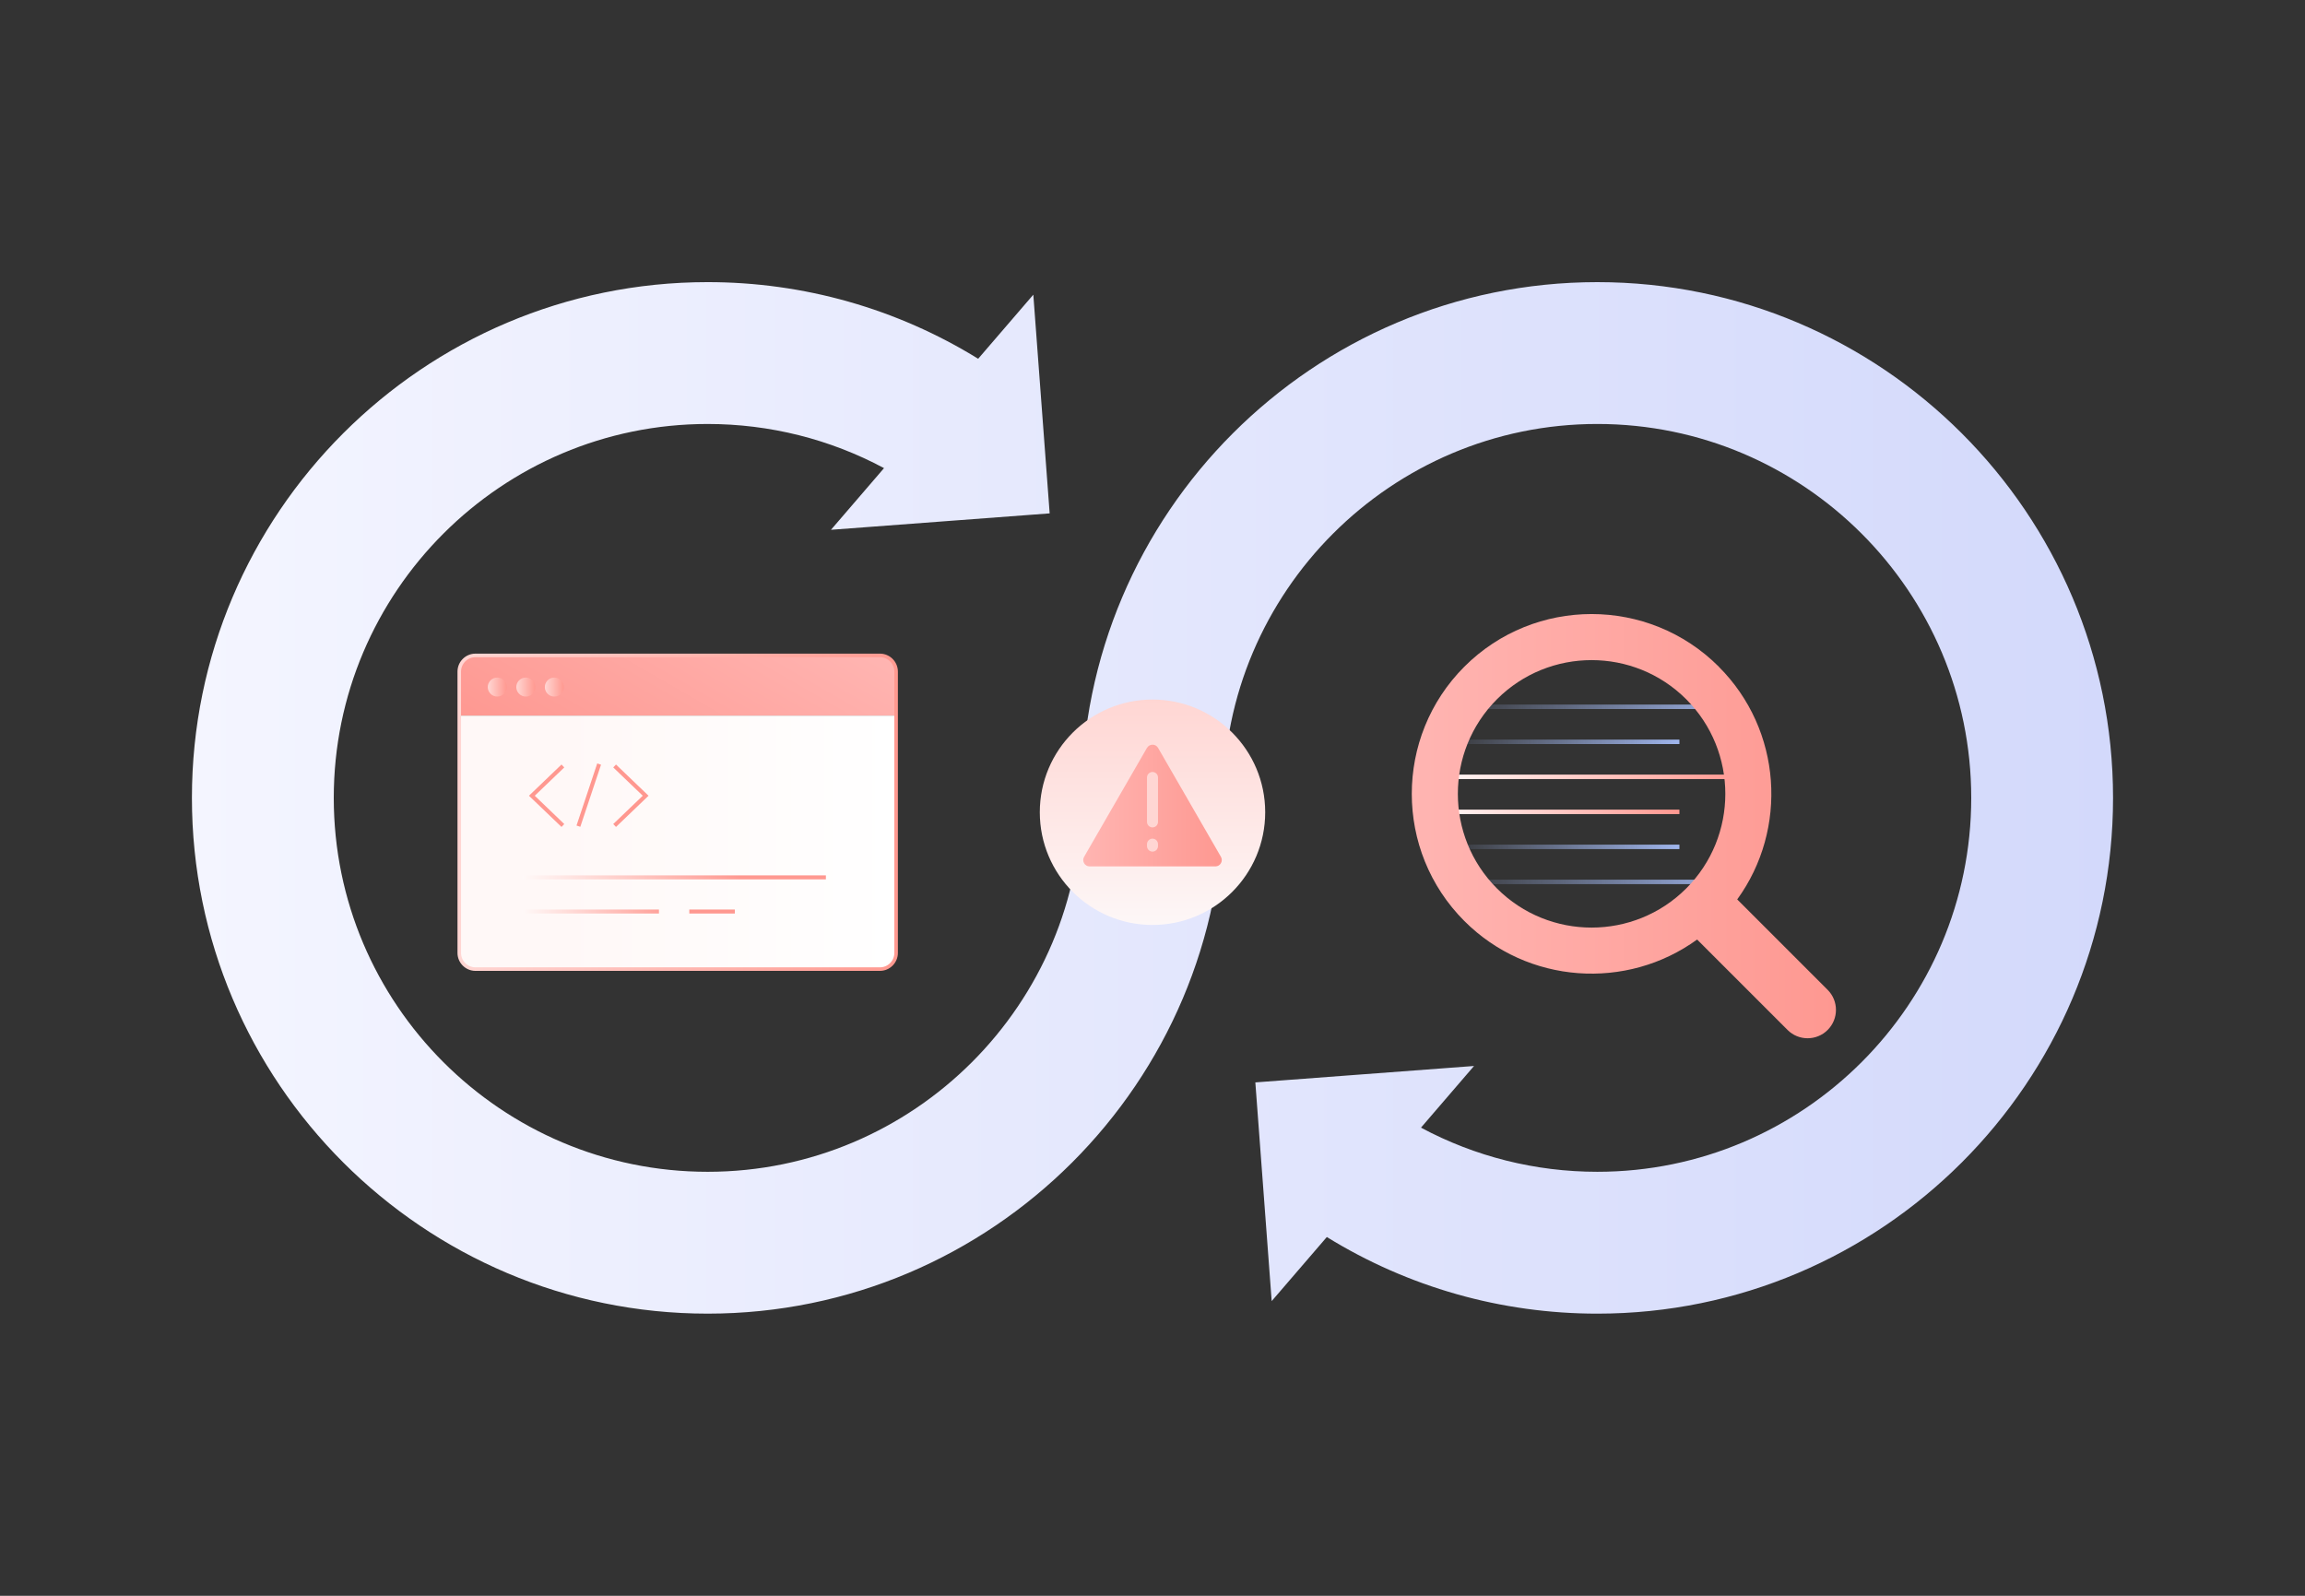 <?xml version="1.0" encoding="UTF-8"?>
<svg id="Layer_2" data-name="Layer 2" xmlns="http://www.w3.org/2000/svg" xmlns:xlink="http://www.w3.org/1999/xlink" viewBox="0 0 650 450">
  <rect x="0" y="0" width="650" height="450" fill="#333333" stroke="none"/>
  <defs>
    <style>
      .cls-1 {
        stroke: url(#linear-gradient-4);
        stroke-miterlimit: 10;
      }

      .cls-1, .cls-2, .cls-3, .cls-4, .cls-5, .cls-6, .cls-7, .cls-8, .cls-9, .cls-10, .cls-11, .cls-12 {
        fill: none;
      }

      .cls-2, .cls-13, .cls-14, .cls-15, .cls-16, .cls-17, .cls-18, .cls-19, .cls-20, .cls-21 {
        stroke-width: 0px;
      }

      .cls-13 {
        fill: url(#linear-gradient);
      }

      .cls-14 {
        fill: url(#linear-gradient-11);
      }

      .cls-15 {
        fill: url(#linear-gradient-10);
      }

      .cls-16 {
        fill: url(#linear-gradient-18);
      }

      .cls-3 {
        stroke: url(#linear-gradient-13);
      }

      .cls-3, .cls-4, .cls-5, .cls-6, .cls-7, .cls-8 {
        stroke-width: 1.26px;
      }

      .cls-4 {
        stroke: url(#linear-gradient-17);
      }

      .cls-5 {
        stroke: url(#linear-gradient-15);
      }

      .cls-6 {
        stroke: url(#linear-gradient-14);
      }

      .cls-7 {
        stroke: url(#linear-gradient-16);
      }

      .cls-8 {
        stroke: url(#linear-gradient-12);
      }

      .cls-9 {
        stroke: #ffd6d3;
        stroke-linecap: round;
        stroke-linejoin: round;
        stroke-width: 3.1px;
      }

      .cls-10 {
        stroke: url(#linear-gradient-8);
      }

      .cls-10, .cls-11, .cls-12 {
        stroke-width: 1.13px;
      }

      .cls-11 {
        stroke: url(#linear-gradient-9);
      }

      .cls-17 {
        fill: url(#linear-gradient-2);
      }

      .cls-18 {
        fill: url(#linear-gradient-3);
      }

      .cls-19 {
        fill: url(#linear-gradient-7);
      }

      .cls-20 {
        fill: url(#linear-gradient-5);
      }

      .cls-21 {
        fill: url(#linear-gradient-6);
      }

      .cls-12 {
        stroke: #ff9890;
      }
    </style>
    <linearGradient id="linear-gradient" x1="54.12" y1="225" x2="595.88" y2="225" gradientUnits="userSpaceOnUse">
      <stop offset="0" stop-color="#f4f5ff"/>
      <stop offset="1" stop-color="#d3d9fb"/>
    </linearGradient>
    <linearGradient id="linear-gradient-2" x1="210.07" y1="162.13" x2="172.75" y2="226.76" gradientUnits="userSpaceOnUse">
      <stop offset="0" stop-color="#ffb5b2"/>
      <stop offset="1" stop-color="#fe9891"/>
    </linearGradient>
    <linearGradient id="linear-gradient-3" x1="129.51" y1="237.53" x2="252.7" y2="237.53" gradientUnits="userSpaceOnUse">
      <stop offset=".23" stop-color="#fff8f7"/>
      <stop offset="1" stop-color="#fff"/>
    </linearGradient>
    <linearGradient id="linear-gradient-4" x1="129.01" y1="229.05" x2="253.2" y2="229.05" gradientUnits="userSpaceOnUse">
      <stop offset="0" stop-color="#ffd6d3"/>
      <stop offset="1" stop-color="#ff9990"/>
    </linearGradient>
    <linearGradient id="linear-gradient-5" x1="137.55" y1="193.75" x2="142.91" y2="193.75" xlink:href="#linear-gradient-4"/>
    <linearGradient id="linear-gradient-6" x1="145.59" y1="193.75" x2="150.96" y2="193.75" xlink:href="#linear-gradient-4"/>
    <linearGradient id="linear-gradient-7" x1="153.64" y1="193.75" x2="159" y2="193.75" xlink:href="#linear-gradient-4"/>
    <linearGradient id="linear-gradient-8" x1="-134.94" y1="9579.47" x2="-196.7" y2="9579.47" gradientTransform="translate(344 9826.88) scale(1 -1)" gradientUnits="userSpaceOnUse">
      <stop offset="0" stop-color="#ff9890"/>
      <stop offset="1" stop-color="#fff9f8"/>
    </linearGradient>
    <linearGradient id="linear-gradient-9" x1="-153.47" y1="9569.84" x2="-196.7" y2="9569.84" xlink:href="#linear-gradient-8"/>
    <linearGradient id="linear-gradient-10" x1="325" y1="197.27" x2="325" y2="260.82" gradientUnits="userSpaceOnUse">
      <stop offset="0" stop-color="#ffd6d3"/>
      <stop offset="1" stop-color="#fdf7f7"/>
    </linearGradient>
    <linearGradient id="linear-gradient-11" x1="305.46" y1="227.16" x2="344.54" y2="227.16" xlink:href="#linear-gradient-2"/>
    <linearGradient id="linear-gradient-12" x1="148.08" y1="9627.57" x2="62.74" y2="9627.57" gradientTransform="translate(344 9826.88) scale(1 -1)" gradientUnits="userSpaceOnUse">
      <stop offset="0" stop-color="#a0b6ed"/>
      <stop offset="1" stop-color="#a0b6ed" stop-opacity="0"/>
    </linearGradient>
    <linearGradient id="linear-gradient-13" x1="129.8" y1="9617.69" x2="62.74" y2="9617.69" xlink:href="#linear-gradient-12"/>
    <linearGradient id="linear-gradient-14" x1="129.8" y1="9588.06" x2="62.74" y2="9588.06" xlink:href="#linear-gradient-12"/>
    <linearGradient id="linear-gradient-15" x1="148.08" y1="9607.82" x2="62.74" y2="9607.82" xlink:href="#linear-gradient-8"/>
    <linearGradient id="linear-gradient-16" y1="9578.19" y2="9578.19" xlink:href="#linear-gradient-12"/>
    <linearGradient id="linear-gradient-17" x1="129.8" y1="9597.94" x2="62.74" y2="9597.94" xlink:href="#linear-gradient-8"/>
    <linearGradient id="linear-gradient-18" x1="398.12" y1="232.97" x2="517.74" y2="232.97" xlink:href="#linear-gradient-2"/>
  </defs>
  <g id="Layer_1-2" data-name="Layer 1">
    <g>
      <g>
        <path class="cls-13" d="M450.44,79.56c-80.2,0-145.44,65.25-145.44,145.44,0,58.14-47.3,105.44-105.44,105.44s-105.44-47.3-105.44-105.44,47.3-105.44,105.44-105.44c17.48,0,34.5,4.29,49.73,12.45l-14.96,17.39,61.67-4.63-4.61-61.67-15.55,18.07c-22.91-14.14-49.2-21.61-76.28-21.61-80.2,0-145.44,65.25-145.44,145.44s65.25,145.44,145.44,145.44,145.44-65.24,145.44-145.44c0-58.14,47.3-105.44,105.44-105.44s105.44,47.3,105.44,105.44-47.3,105.44-105.44,105.44c-17.48,0-34.5-4.29-49.73-12.45l14.96-17.39-61.67,4.63,4.61,61.67,15.55-18.07c22.91,14.14,49.2,21.61,76.27,21.61,80.2,0,145.44-65.24,145.44-145.44s-65.25-145.44-145.44-145.44Z"/>
        <g>
          <path class="cls-17" d="M252.7,189.38c0-2.52-2.05-4.57-4.57-4.57h-114.05c-2.52,0-4.57,2.05-4.57,4.57v12.41h123.19v-12.41Z"/>
          <path class="cls-18" d="M134.08,273.27h114.05c2.52,0,4.57-2.05,4.57-4.57v-66.91h-123.19v66.91c0,2.52,2.05,4.57,4.57,4.57Z"/>
          <path class="cls-1" d="M248.13,184.82h-114.05c-2.52,0-4.57,2.05-4.57,4.57v79.32c0,2.52,2.05,4.57,4.57,4.57h114.05c2.52,0,4.57-2.05,4.57-4.57v-79.32c0-2.52-2.05-4.57-4.57-4.57Z"/>
          <circle class="cls-20" cx="140.23" cy="193.75" r="2.68"/>
          <circle class="cls-21" cx="148.28" cy="193.75" r="2.68"/>
          <circle class="cls-19" cx="156.32" cy="193.75" r="2.68"/>
          <g>
            <path class="cls-12" d="M168.95,215.46l-5.84,17.51"/>
            <path class="cls-12" d="M158.73,216l-8.75,8.39,8.75,8.39"/>
            <path class="cls-12" d="M173.32,216l8.75,8.39-8.75,8.39"/>
            <path class="cls-10" d="M147.3,247.41h85.6"/>
            <path class="cls-11" d="M147.3,257.04h38.52M194.38,257.04h12.84"/>
          </g>
        </g>
        <g>
          <circle class="cls-15" cx="325" cy="229.05" r="31.78"/>
          <g>
            <path class="cls-14" d="M323.44,210.9l-17.73,30.72c-.69,1.2.17,2.7,1.56,2.7h35.47c1.38,0,2.25-1.5,1.56-2.7l-17.73-30.72c-.69-1.2-2.42-1.2-3.12,0Z"/>
            <line class="cls-9" x1="325" y1="219.24" x2="325" y2="231.77"/>
            <line class="cls-9" x1="325" y1="238.6" x2="325" y2="238.04"/>
          </g>
        </g>
        <g>
          <path class="cls-8" d="M406.74,199.31h85.08"/>
          <path class="cls-3" d="M406.74,209.19h66.85"/>
          <path class="cls-6" d="M406.74,238.81h66.85"/>
          <path class="cls-5" d="M406.74,219.06h85.08"/>
          <path class="cls-7" d="M406.74,248.69h85.08"/>
          <path class="cls-4" d="M406.74,228.94h66.85"/>
        </g>
        <path class="cls-16" d="M484.69,187.99c-19.78-19.78-51.96-19.78-71.74,0-19.78,19.78-19.78,51.96,0,71.74,17.85,17.85,45.81,19.59,65.63,5.21l25.5,25.5c3.12,3.12,8.19,3.12,11.31,0,3.12-3.12,3.12-8.19,0-11.31l-25.5-25.5c14.38-19.82,12.65-47.78-5.21-65.63ZM475.5,250.54c-14.71,14.71-38.65,14.71-53.36,0-14.71-14.71-14.71-38.65,0-53.36s38.65-14.71,53.36,0,14.71,38.65,0,53.36Z"/>
      </g>
      <rect class="cls-2" width="650" height="450"/>
    </g>
  </g>
</svg>